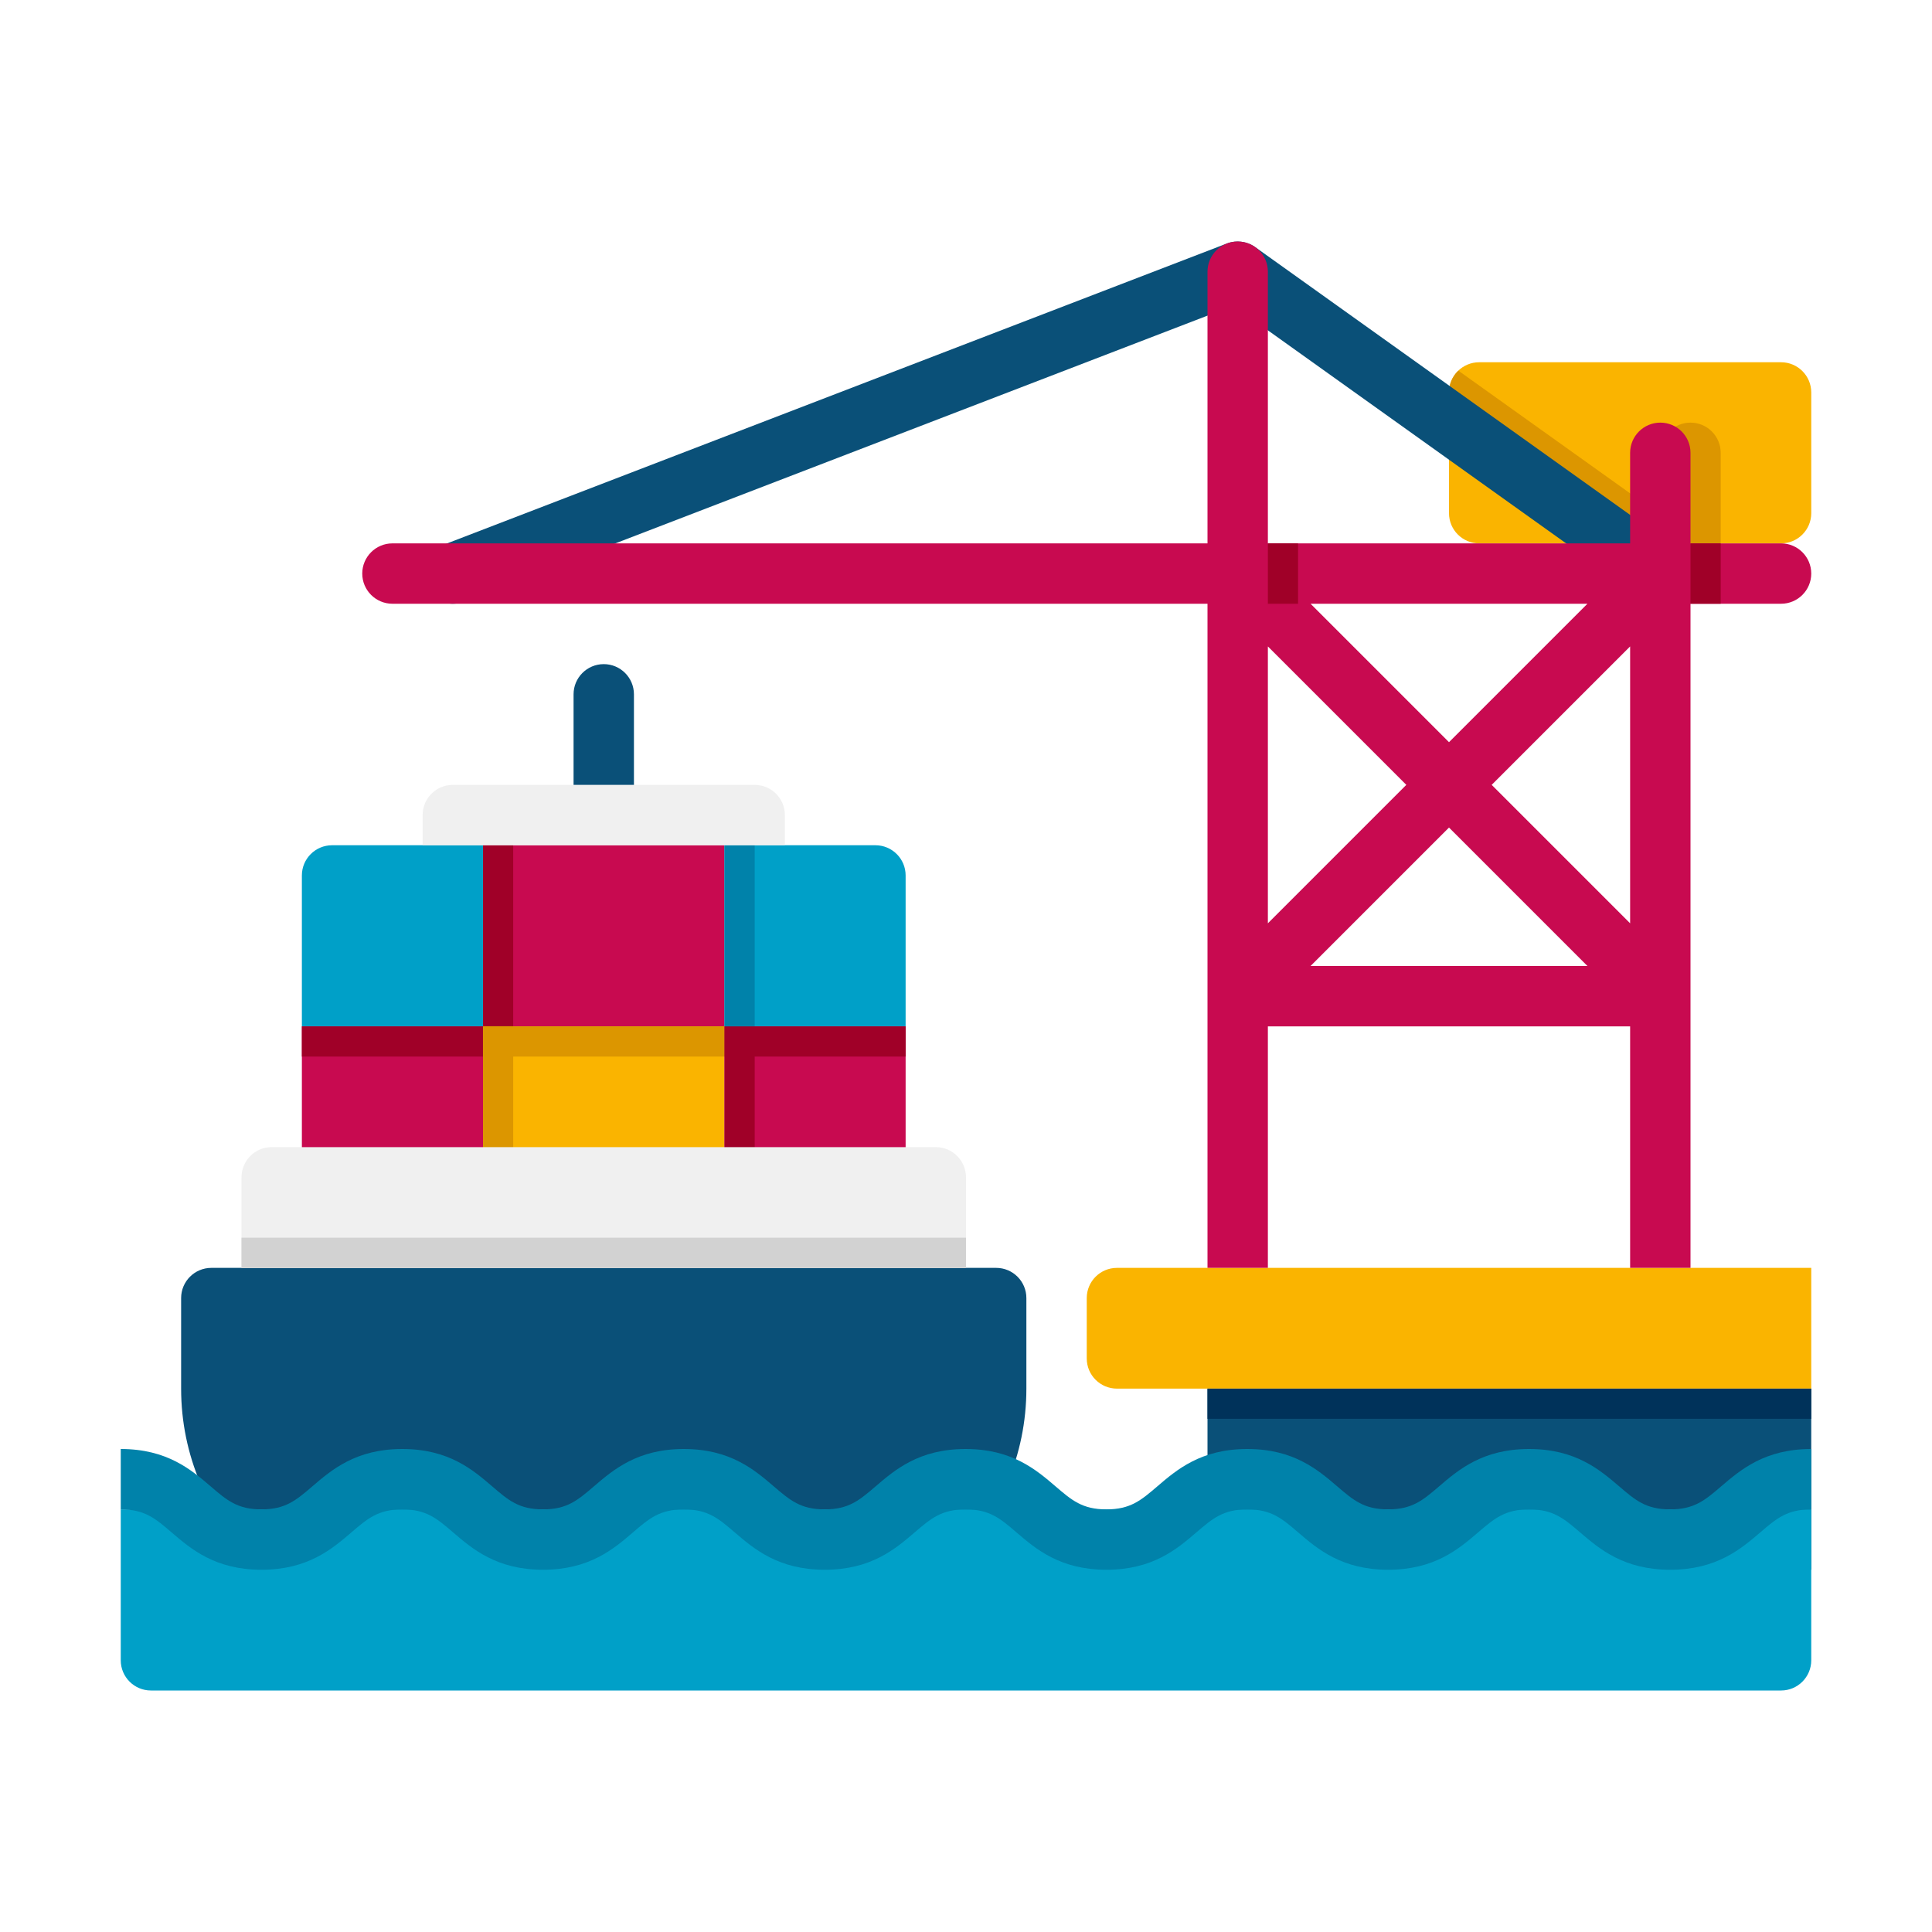 <svg xmlns="http://www.w3.org/2000/svg" viewBox="0 0 64 64"><g id="Captions"></g><g id="Icons"><g><g><path fill="#0a5078" d="m20 27c-.552 0-1-.448-1-1v-3c0-.552.448-1 1-1s1 .448 1 1v3c0 .552-.448 1-1 1z"></path></g><g><g><path fill="#c80a50" d="m10 34h6v6h-6z"></path></g><g><path fill="#fab400" d="m16 34h8v6h-8z"></path></g><g><path fill="#c80a50" d="m16 28h8v6h-8z"></path></g><g><path fill="#00a0c8" d="m16 28h-5c-.552 0-1 .448-1 1v5h6z"></path></g><g><path fill="#a00028" d="m16 28h1v6h-1z"></path></g><g><path transform="matrix(0 -1 1 0 -21.5 47.5)" fill="#a00028" d="m12.5 31.5h1v6h-1z"></path></g><g><path transform="matrix(-1 0 0 -1 54 74)" fill="#c80a50" d="m24 34h6v6h-6z"></path></g><g><path fill="#00a0c8" d="m24 28h5c.552 0 1 .448 1 1v5h-6z"></path></g><g><path transform="matrix(0 -1 1 0 -7.5 61.5)" fill="#a00028" d="m26.5 31.5h1v6h-1z"></path></g><g><path fill="#dc9600" d="m16 34h1v6h-1z"></path></g><g><path transform="matrix(0 -1 1 0 -14.5 54.5)" fill="#dc9600" d="m19.5 30.5h1v8h-1z"></path></g><g><path fill="#a00028" d="m24 34h1v6h-1z"></path></g><g><path fill="#0082aa" d="m24 28h1v6h-1z"></path></g></g><g><path fill="#0a5078" d="m26 54h-12c-4.418 0-8-3.582-8-8v-3c0-.552.448-1 1-1h26c.552 0 1 .448 1 1v3c0 4.418-3.582 8-8 8z"></path></g><g><path fill="#f0f0f0" d="m32 42h-24v-3c0-.552.448-1 1-1h22c.552 0 1 .448 1 1z"></path></g><g><path fill="#d2d2d2" d="m8 41h24v1h-24z"></path></g><g><path fill="#fab400" d="m59 12h-10c-.552 0-1 .448-1 1v4c0 .552.448 1 1 1h10c.552 0 1-.448 1-1v-4c0-.552-.448-1-1-1z"></path></g><g><path fill="#dc9600" d="m57 15c0-.552-.448-1-1-1s-1 .448-1 1v2.057l-6.691-4.779c-.19.182-.309.438-.309.722v1.515l4.879 3.485h4.121z"></path></g><g><path fill="#0a5078" d="m15 20c-.401 0-.78-.244-.934-.642-.198-.515.059-1.094.575-1.292l26-10c.314-.12.667-.074.94.12l14 10c.45.321.554.946.233 1.395-.322.45-.947.552-1.395.233l-13.562-9.688-25.498 9.807c-.118.046-.239.067-.359.067z"></path></g><g><path fill="#0a5078" d="m40 46h20v6h-20z"></path></g><g><path fill="#fab400" d="m37 42h23v4h-23c-.552 0-1-.448-1-1v-2c0-.552.448-1 1-1z"></path></g><g><path fill="#00325a" d="m40 46h20v1h-20z"></path></g><g><path fill="#00a0c8" d="m59 56h-54c-.552 0-1-.448-1-1v-5h56v5c0 .552-.448 1-1 1z"></path></g><g><path fill="#0082aa" d="m55.327 52c-1.538 0-2.341-.688-2.987-1.24-.534-.458-.888-.76-1.687-.76-.798 0-1.15.302-1.685.759-.644.553-1.447 1.241-2.985 1.241-1.537 0-2.339-.688-2.984-1.241-.533-.457-.885-.759-1.682-.759s-1.148.302-1.682.759c-.644.553-1.447 1.241-2.983 1.241-1.537 0-2.339-.688-2.984-1.241-.533-.457-.886-.759-1.682-.759-.797 0-1.149.302-1.683.759-.645.553-1.448 1.241-2.984 1.241s-2.339-.688-2.984-1.241c-.533-.457-.886-.759-1.683-.759-.796 0-1.148.302-1.681.759-.644.553-1.447 1.241-2.983 1.241s-2.338-.688-2.982-1.241c-.533-.457-.885-.759-1.68-.759-.796 0-1.148.302-1.682.759-.644.553-1.447 1.241-2.983 1.241-1.535 0-2.337-.688-2.981-1.241-.533-.457-.885-.759-1.68-.759v-2c1.536 0 2.337.688 2.982 1.241.532.457.884.759 1.679.759.796 0 1.148-.302 1.682-.759.644-.553 1.447-1.241 2.983-1.241s2.338.688 2.982 1.241c.532.457.884.759 1.68.759s1.148-.302 1.682-.759c.644-.553 1.446-1.241 2.982-1.241 1.537 0 2.339.688 2.984 1.241.534.457.886.759 1.683.759s1.149-.302 1.683-.759c.644-.553 1.447-1.241 2.984-1.241s2.339.688 2.984 1.241c.533.457.885.759 1.682.759.796 0 1.148-.302 1.682-.759.645-.553 1.447-1.241 2.983-1.241 1.537 0 2.339.688 2.984 1.241.533.457.886.759 1.682.759.798 0 1.15-.302 1.685-.759.645-.553 1.448-1.241 2.985-1.241 1.538 0 2.342.688 2.987 1.24.534.458.887.76 1.686.76s1.152-.302 1.687-.76c.646-.552 1.449-1.24 2.987-1.24v2c-.799 0-1.152.302-1.686.76-.646.552-1.449 1.24-2.987 1.24z"></path></g><path fill="#c80a50" d="m59 18h-3v-3c0-.552-.448-1-1-1s-1 .448-1 1v3h-12v-9c0-.552-.448-1-1-1s-1 .448-1 1v9h-27c-.552 0-1 .448-1 1s.448 1 1 1h27v22h2v-8h12v8h2v-22h3c.552 0 1-.448 1-1s-.448-1-1-1zm-12.414 8-4.586 4.586v-9.172zm-3.172-6h9.172l-4.586 4.586zm4.586 7.414 4.586 4.586h-9.172zm1.414-1.414 4.586-4.586v9.172z"></path><g><path fill="#f0f0f0" d="m26 28h-12v-1c0-.552.448-1 1-1h10c.552 0 1 .448 1 1z"></path></g><g><path fill="#a00028" d="m42 18h1v2h-1z"></path></g><g><path fill="#a00028" d="m56 18h1v2h-1z"></path></g></g></g></svg>